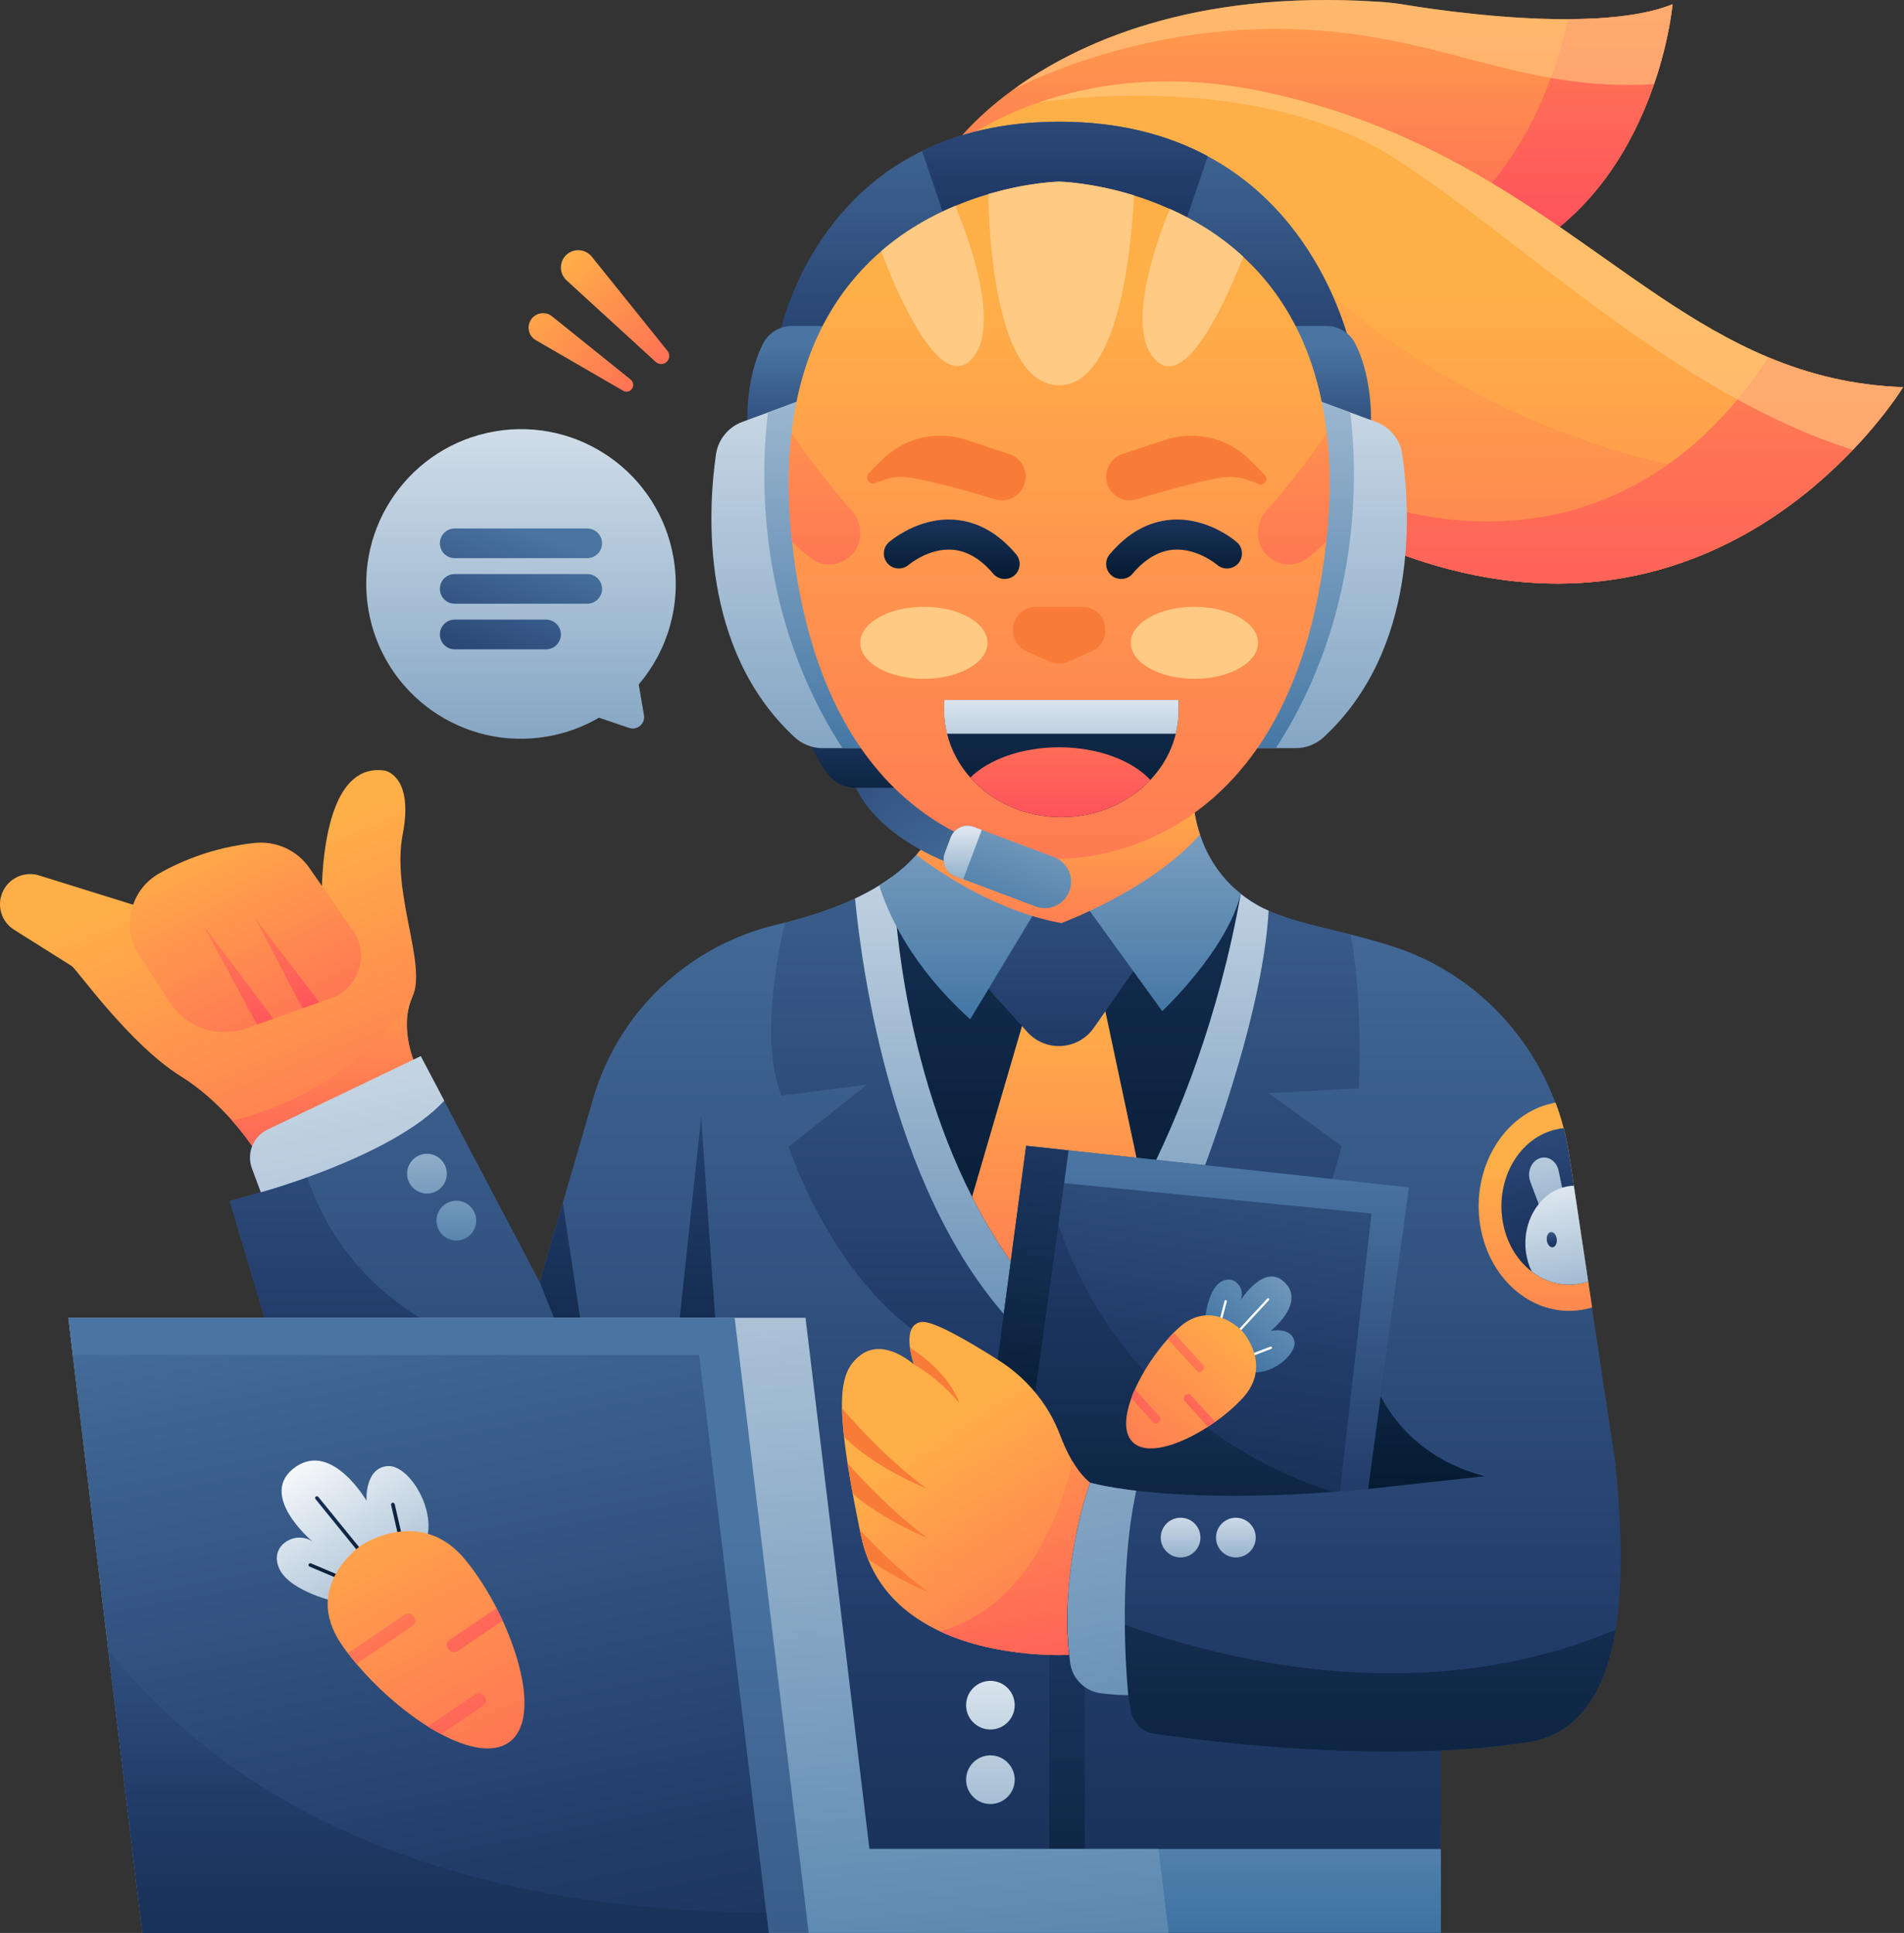 
<svg width="659" height="669" viewBox="0 0 659 669" fill="none" xmlns="http://www.w3.org/2000/svg">
<rect x="0" y="0" width="659" height="669" fill="#333333" stroke="none"/>
<path d="M559.049 505.986L498.682 605.846V668.99H154.663L108.522 513.31L79.559 415.671L90.283 412.652L87.201 404.365C85.274 399.162 87.618 393.316 92.627 390.939L101.682 386.571L145.608 365.533L153.732 380.982L186.772 443.711L194.8 416.249L205.332 380.115C214.13 349.956 238.597 327.055 269.198 319.925C270 319.732 270.835 319.54 271.67 319.315C279.954 317.259 288.303 314.561 295.945 310.964C298.867 309.583 301.66 308.105 304.293 306.467C305.835 305.504 307.343 304.508 308.756 303.448C311.871 301.2 314.697 298.695 317.137 295.932C318.839 294.037 320.348 291.982 321.664 289.83L334.412 287.742L385.338 279.391L412.824 274.895C412.824 274.895 412.759 277.625 413.466 281.768C413.819 283.824 414.397 286.264 415.264 288.866C417.094 294.423 420.369 300.814 426.085 306.403C427.112 307.431 428.204 308.395 429.424 309.358C431.704 311.157 434.273 312.859 437.227 314.336C437.804 314.625 438.415 314.915 439.057 315.204C446.765 318.672 456.654 320.728 467.409 323.426C472.385 324.678 477.557 326.092 482.76 327.794C508.799 336.402 528.93 356.54 538.338 381.657C539.43 384.516 540.362 387.438 541.134 390.458C541.967 393.669 542.676 396.978 543.158 400.318L543.573 403.048L544.665 410.371L546.493 422.608L549.641 443.518L550.992 452.542L559.049 505.986Z" fill="url(#paint0_linear_5233_49393)"/>
<path d="M375.448 549.926H363.182V658.264H375.448V549.926Z" fill="url(#paint1_linear_5233_49393)"/>
<path d="M233.363 474.191L242.675 386.538L248.904 476.087L233.363 474.191Z" fill="url(#paint2_linear_5233_49393)"/>
<path d="M206.263 492.691L186.804 443.71L194.8 416.249L206.263 492.691Z" fill="url(#paint3_linear_5233_49393)"/>
<path d="M178.038 470.11C178.038 470.11 131.608 500.144 108.489 513.31L79.526 415.67L90.251 412.651L87.169 404.364C85.242 399.161 87.586 393.316 92.595 390.939L101.65 386.57C104.251 409.503 117.255 453.283 178.038 470.11Z" fill="url(#paint4_linear_5233_49393)"/>
<path d="M498.718 639.925H266.051V668.959H498.718V639.925Z" fill="url(#paint5_linear_5233_49393)"/>
<path d="M470.298 376.646L439.089 378.348L464.296 396.56C461.661 408.829 452.962 430.445 452.962 430.445L357.788 498.217L325.325 466.484C288.784 446.28 272.986 396.849 272.986 396.849L300.119 375.394L270.482 379.216C263.129 360.844 268.941 331.102 271.702 319.347C279.986 317.291 288.335 314.593 295.977 310.996C298.899 309.614 301.692 308.137 304.325 306.499C305.866 305.535 307.376 304.54 308.788 303.48C311.903 301.231 314.729 298.726 317.169 295.964C318.871 294.069 320.38 292.013 321.696 289.861L334.444 287.774L426.117 306.403C427.144 307.43 428.236 308.394 429.456 309.357C431.736 311.156 434.305 312.859 437.259 314.336C437.836 314.625 438.447 314.914 439.089 315.203C446.796 318.672 456.685 320.727 467.44 323.426C471.872 346.037 470.298 376.646 470.298 376.646Z" fill="url(#paint6_linear_5233_49393)"/>
<path d="M439.089 315.203C435.846 371.057 393.205 461.248 393.205 461.248H353.517C309.045 417.244 298.225 334.891 295.945 310.995C298.867 309.614 301.66 308.137 304.293 306.499C305.835 305.535 307.344 304.539 308.757 303.48C311.871 301.231 314.697 298.726 317.137 295.964C318.839 294.069 320.348 292.013 321.665 289.861L385.338 279.422L412.824 274.926C412.824 274.926 412.759 277.656 413.466 281.799C413.819 283.855 414.397 286.296 415.264 288.898C417.447 295.45 421.557 303.158 429.424 309.389C431.704 311.188 434.273 312.89 437.227 314.368C437.869 314.625 438.479 314.914 439.089 315.203Z" fill="url(#paint7_linear_5233_49393)"/>
<path d="M429.456 309.325C421.782 352.3 408.135 386.378 395.516 410.82C380.168 440.53 366.264 456.012 366.264 456.012C353.774 443.678 344.045 429.192 336.435 414.225C310.811 363.766 309.43 307.655 309.43 307.655L308.82 303.48C311.935 301.231 314.761 298.726 317.201 295.964C318.903 294.069 320.412 292.013 321.728 289.861L385.402 279.422L413.53 281.767C413.883 283.823 414.46 286.264 415.328 288.866C417.479 295.386 421.621 303.094 429.456 309.325Z" fill="url(#paint8_linear_5233_49393)"/>
<path d="M395.516 410.82C380.168 440.53 366.264 456.012 366.264 456.012C353.774 443.678 344.045 429.192 336.435 414.225L357.787 341.251H380.714L395.516 410.82Z" fill="url(#paint9_linear_5233_49393)"/>
<path d="M335.857 335.31L355.572 357.183C361.898 364.216 373.136 363.51 378.563 355.769L396.576 329.978C396.576 329.978 369.797 287.581 368.737 287.581C367.645 287.581 335.857 335.31 335.857 335.31Z" fill="url(#paint10_linear_5233_49393)"/>
<path d="M473.834 473.067C473.834 473.067 480.062 502.2 513.904 510.932C513.904 510.932 462.531 524.165 462.816 523.331C463.106 522.466 473.834 473.067 473.834 473.067Z" fill="url(#paint11_linear_5233_49393)"/>
<path d="M429.456 309.326C424.543 329.111 402.259 349.956 402.259 349.956L373.778 310.578H361.223L335.793 352.782C315.082 334.057 307.215 315.814 304.325 306.467C309.206 303.448 313.605 299.979 317.169 295.932C318.871 294.037 320.38 291.982 321.696 289.83L412.888 274.862C412.888 274.862 412.695 281.029 415.328 288.834C417.479 295.386 421.621 303.095 429.456 309.326Z" fill="url(#paint12_linear_5233_49393)"/>
<path d="M415.328 288.834C398.342 308.105 367.356 319.475 367.356 319.475C346.228 315.717 327.155 303.384 317.169 295.932C318.871 294.037 320.38 291.982 321.696 289.83L412.888 274.862C412.888 274.862 412.695 281.029 415.328 288.834Z" fill="url(#paint13_linear_5233_49393)"/>
<path d="M144.002 369.162L99.948 396.527L90.861 402.18C90.861 402.18 90.315 401.184 89.224 399.514C87.522 396.881 84.535 392.577 80.362 387.855C75.802 382.684 69.797 376.999 62.637 372.535C44.848 361.518 26.514 335.373 24.812 334.345C23.72 333.671 12.674 326.701 4.872 321.787C0.441 318.993 -1.229 313.372 0.954 308.618C2.688 304.828 6.445 302.516 10.459 302.516C11.486 302.516 12.514 302.644 13.541 302.998L59.233 317.226L111.443 317.515C111.443 317.515 108.329 263.042 133.181 266.703C133.181 266.703 143.328 268.406 139.379 288.737C135.429 309.068 147.855 333.896 142.782 344.913C142.782 344.913 142.782 344.913 142.782 344.945C137.709 355.929 144.002 369.162 144.002 369.162Z" fill="url(#paint14_linear_5233_49393)"/>
<path d="M144.002 369.162L99.948 396.528C95.903 397.652 92.242 398.648 89.192 399.515C87.49 396.881 84.503 392.577 80.33 387.856C123.581 377.481 142.14 345.909 142.75 344.881C137.709 355.93 144.002 369.162 144.002 369.162Z" fill="url(#paint15_linear_5233_49393)"/>
<path d="M578.895 1.468C578.895 1.468 577.865 13.512 572.505 29.122C565.246 50.288 550.029 78.071 518.72 91.239L499.873 87.257L329.435 51.284C329.435 51.284 335.857 41.809 350.659 31.017C350.659 31.017 350.659 31.017 350.692 31.017C372.494 15.118 412.47 -3.607 476.946 0.601C480.254 0.793 483.527 1.179 486.773 1.725C495.989 3.234 519.941 6.703 542.708 6.639C556.351 6.575 569.549 5.258 578.895 1.468Z" fill="url(#paint16_linear_5233_49393)"/>
<path d="M578.895 1.468C578.895 1.468 573.116 68.339 518.689 91.239L499.842 87.257C497.849 83.371 496.533 80.64 496.533 80.64C527.967 61.24 539.337 22.184 542.708 6.607C556.351 6.575 569.549 5.258 578.895 1.468Z" fill="url(#paint17_linear_5233_49393)"/>
<path opacity="0.6" d="M578.895 1.468C578.895 1.468 577.865 13.512 572.505 29.122C525.207 32.045 498.682 11.328 446.185 10.043C392.402 8.759 352.104 30.246 350.724 31.017C372.526 15.118 412.502 -3.607 476.977 0.601C480.285 0.793 483.562 1.179 486.804 1.725C496.02 3.234 519.973 6.703 542.739 6.639C556.351 6.575 569.549 5.258 578.895 1.468Z" fill="#FFCA83"/>
<path d="M658.688 133.989C658.688 133.989 652.843 143.657 641.317 155.702C637.527 159.652 633.126 163.892 628.119 168.132C598.963 192.735 549.257 217.241 480.446 190.101C477.298 188.848 474.186 187.563 471.167 186.279C454.567 179.116 439.731 170.99 426.502 162.351C352.971 114.429 329.435 51.284 329.435 51.284C329.435 51.284 339.935 42.259 359.425 35.481C359.425 35.481 359.425 35.481 359.49 35.481C378.049 29.058 404.764 24.658 438.319 31.948C521.484 50.031 559.018 101.453 612.094 123.68C626.157 129.557 641.317 133.379 658.688 133.989Z" fill="url(#paint18_linear_5233_49393)"/>
<path d="M628.119 168.132C598.963 192.735 549.257 217.241 480.446 190.101C477.298 188.848 474.186 187.563 471.167 186.279C454.567 179.116 439.731 170.99 426.502 162.351L438.318 78.071C438.318 78.103 496.983 159.62 628.119 168.132Z" fill="url(#paint19_linear_5233_49393)"/>
<path d="M658.688 133.99C658.688 133.99 596.877 236.031 480.446 190.101C477.298 188.848 474.186 187.564 471.167 186.279L472.001 172.629C472.001 172.629 556.03 209.469 612.094 123.648C626.157 129.557 641.317 133.379 658.688 133.99Z" fill="url(#paint20_linear_5233_49393)"/>
<path d="M295.463 270.751C295.463 270.751 301.114 290.697 337.237 301.842V282.828L309.43 262.561L295.463 270.751Z" fill="url(#paint21_linear_5233_49393)"/>
<path d="M279.087 253.953C279.087 253.953 281.399 261.051 286.504 267.892C288.784 270.911 292.38 272.646 296.137 272.646H313.637L299.091 249.199L279.087 253.953Z" fill="url(#paint22_linear_5233_49393)"/>
<path d="M468.63 125.125L269.229 118.348C269.229 118.348 276.807 72.964 319.16 52.247C331.715 46.113 347.288 42.13 366.617 42.13C387.778 42.13 404.667 46.884 418.089 54.11C460.76 77.075 468.63 125.125 468.63 125.125Z" fill="url(#paint23_linear_5233_49393)"/>
<path d="M418.057 54.078L405.374 91.24H332.421L319.128 52.247C331.683 46.113 347.256 42.13 366.586 42.13C387.746 42.098 404.636 46.852 418.057 54.078Z" fill="url(#paint24_linear_5233_49393)"/>
<path d="M258.762 149.535C258.762 149.535 257.285 132.383 264.092 118.958C265.986 115.2 269.839 112.823 274.078 112.823H288.656L283.871 146.997L258.762 149.535Z" fill="url(#paint25_linear_5233_49393)"/>
<path d="M313.669 258.931H284.61C281.046 258.931 277.578 257.551 274.977 255.11C242.129 224.597 245.019 176.547 247.813 157.244C248.551 152.137 252.051 147.833 256.868 146.035L265.794 142.758L281.463 136.977L312.802 255.656L313.669 258.931Z" fill="url(#paint26_linear_5233_49393)"/>
<path d="M312.802 255.656C311.839 256.683 310.779 257.808 309.655 258.931H291.577C261.33 212.328 263.353 162.672 265.794 142.758L281.463 136.977L312.802 255.656Z" fill="url(#paint27_linear_5233_49393)"/>
<path d="M474.409 149.535C474.409 149.535 475.884 132.383 469.08 118.958C467.185 115.2 463.333 112.823 459.093 112.823H444.483L449.266 146.997L474.409 149.535Z" fill="url(#paint28_linear_5233_49393)"/>
<path d="M458.192 255.11C455.561 257.551 452.124 258.931 448.561 258.931H419.502L420.369 255.656L451.673 136.977L467.346 142.758L476.272 146.035C481.119 147.833 484.588 152.137 485.328 157.244C488.15 176.547 491.075 224.597 458.192 255.11Z" fill="url(#paint29_linear_5233_49393)"/>
<path d="M441.594 258.931H423.516C422.392 257.808 421.333 256.683 420.369 255.656L451.674 136.977L467.346 142.758C469.785 162.672 471.809 212.328 441.594 258.931Z" fill="url(#paint30_linear_5233_49393)"/>
<path d="M459.031 187.435C458.87 189.009 458.674 190.583 458.482 192.157C444.387 300.782 366.586 297.185 366.586 297.185C366.586 297.185 288.784 300.814 274.688 192.157C274.496 190.551 274.303 188.977 274.142 187.435C272.601 173.431 272.665 161.002 273.95 149.953C277.417 119.633 290.069 99.848 304.967 86.968C313.252 79.806 322.242 74.763 330.719 71.23C334.637 69.592 338.458 68.275 342.022 67.215C356.022 63.072 366.554 62.879 366.554 62.879C366.554 62.879 377.76 63.104 392.434 67.633C396.383 68.853 400.59 70.395 404.86 72.322C413.337 76.112 422.167 81.412 430.259 88.863C444.258 101.775 455.883 121.11 459.191 149.985C460.507 161.002 460.538 173.431 459.031 187.435Z" fill="url(#paint31_linear_5233_49393)"/>
<path d="M374.484 210.015H366.585H358.686C354.255 210.015 350.659 213.419 350.659 217.595V218.526C350.659 221.449 352.457 224.115 355.251 225.399L363.181 228.965C365.333 229.928 367.806 229.928 369.957 228.965L377.888 225.399C380.682 224.147 382.479 221.481 382.479 218.526V217.595C382.479 213.419 378.915 210.015 374.484 210.015Z" fill="#F87C38"/>
<path d="M300.729 163.731C299.156 165.402 300.954 168.067 303.073 167.168C306.027 165.915 309.238 164.984 312.224 165.048C318.132 165.177 334.861 169.93 344.462 172.821C348.476 174.009 352.747 172.018 354.352 168.132C356.182 163.731 353.902 158.689 349.375 157.179L334.573 152.265C324.683 148.989 313.765 151.269 306.124 158.336C304.422 159.973 302.591 161.74 300.729 163.731Z" fill="#F87C38"/>
<path d="M437.805 164.502C439.218 166.012 437.516 168.388 435.621 167.554C432.442 166.108 428.878 164.984 425.603 165.048C419.695 165.177 402.966 169.93 393.365 172.821C389.352 174.009 385.081 172.018 383.475 168.132C381.645 163.731 383.925 158.689 388.452 157.179L403.255 152.265C413.145 148.989 424.062 151.269 431.704 158.336C433.63 160.166 435.685 162.189 437.805 164.502Z" fill="#F87C38"/>
<path d="M347.737 200.379C346.261 200.379 344.783 199.769 343.756 198.548C339.453 193.474 334.733 190.679 329.692 190.262C321.44 189.619 314.568 195.433 314.504 195.497C312.321 197.36 309.045 197.135 307.183 194.983C305.321 192.831 305.514 189.555 307.665 187.66C308.082 187.307 317.747 178.924 330.366 179.887C338.297 180.466 345.49 184.481 351.687 191.836C353.549 194.02 353.26 197.296 351.077 199.158C350.113 199.994 348.926 200.379 347.737 200.379Z" fill="url(#paint32_linear_5233_49393)"/>
<path d="M388.035 200.379C389.512 200.379 390.989 199.769 392.017 198.548C396.319 193.474 401.039 190.679 406.08 190.262C414.332 189.619 421.204 195.433 421.268 195.497C423.452 197.36 426.727 197.135 428.589 194.983C430.452 192.831 430.259 189.555 428.108 187.66C427.69 187.307 418.025 178.924 405.406 179.887C397.475 180.466 390.283 184.481 384.085 191.836C382.223 194.02 382.512 197.296 384.696 199.158C385.659 199.994 386.847 200.379 388.035 200.379Z" fill="url(#paint33_linear_5233_49393)"/>
<path d="M392.466 67.6C391.76 83.403 387.778 133.347 366.586 133.347C344.238 133.347 342.215 79.42 342.054 67.183C356.054 63.04 366.586 62.847 366.586 62.847C366.586 62.847 377.792 63.072 392.466 67.6ZM331.394 73.189L330.719 71.198C322.242 74.731 313.252 79.774 304.967 86.936C309.302 98.434 324.201 134.921 335.504 125.061C348.829 113.466 331.394 73.189 331.394 73.189ZM404.892 72.29L404.571 73.189C404.571 73.189 387.136 113.466 400.493 125.093C411.218 134.472 425.217 101.903 430.291 88.831C422.231 81.379 413.369 76.08 404.892 72.29Z" fill="#FFCA83"/>
<path d="M407.91 242.262V245.955C407.91 248.718 407.589 251.383 406.947 253.953C405.502 259.991 402.388 265.451 398.149 269.948C390.699 277.849 379.686 282.828 367.356 282.828C354.608 282.828 343.242 277.496 335.825 269.113C331.971 264.777 329.178 259.606 327.797 253.953C327.155 251.383 326.834 248.718 326.834 245.955V242.262H407.91Z" fill="url(#paint34_linear_5233_49393)"/>
<path d="M407.911 242.262V245.955C407.911 248.718 407.59 251.383 406.947 253.953H327.765C327.123 251.383 326.802 248.718 326.802 245.955V242.262H407.911Z" fill="url(#paint35_linear_5233_49393)"/>
<path d="M398.149 269.948C390.7 277.849 379.686 282.828 367.356 282.828C354.608 282.828 343.242 277.496 335.825 269.113C342.279 262.818 353.645 258.643 366.585 258.643C380.071 258.643 391.888 263.204 398.149 269.948Z" fill="url(#paint36_linear_5233_49393)"/>
<path d="M319.77 234.939C331.935 234.939 341.797 229.359 341.797 222.477C341.797 215.594 331.935 210.015 319.77 210.015C307.605 210.015 297.743 215.594 297.743 222.477C297.743 229.359 307.605 234.939 319.77 234.939Z" fill="#FFCA83"/>
<path d="M413.402 234.939C425.567 234.939 435.429 229.359 435.429 222.477C435.429 215.594 425.567 210.015 413.402 210.015C401.236 210.015 391.375 215.594 391.375 222.477C391.375 229.359 401.236 234.939 413.402 234.939Z" fill="#FFCA83"/>
<path d="M297.743 184.641C297.743 190.968 292.541 195.336 287.018 195.336C284.803 195.336 282.523 194.63 280.5 193.056C278.413 191.418 276.262 189.555 274.11 187.435C272.569 173.431 272.633 161.001 273.918 149.953C278.092 155.895 286.954 168.1 294.596 176.515C296.651 178.731 297.743 181.622 297.743 184.641Z" fill="url(#paint37_linear_5233_49393)"/>
<path d="M459.031 187.435C456.877 189.555 454.728 191.418 452.642 193.056C450.648 194.63 448.339 195.336 446.123 195.336C440.598 195.336 435.396 190.968 435.396 184.641C435.396 181.654 436.521 178.763 438.543 176.515C446.185 168.1 455.049 155.927 459.254 149.953C460.507 161.001 460.538 173.431 459.031 187.435Z" fill="url(#paint38_linear_5233_49393)"/>
<path d="M370.15 308.395C369.251 310.739 367.485 312.538 365.397 313.501C363.279 314.465 360.774 314.625 358.43 313.726L330.719 303.287C327.476 302.067 325.807 298.438 327.059 295.193L329.05 289.894C330.27 286.65 333.898 284.98 337.141 286.232L364.852 296.671C366.168 297.153 367.26 297.924 368.159 298.855C370.535 301.296 371.434 304.99 370.15 308.395Z" fill="url(#paint39_linear_5233_49393)"/>
<path d="M339.806 287.26L333.385 304.315L330.687 303.287C327.444 302.067 325.774 298.438 327.027 295.193L329.017 289.894C330.238 286.65 333.866 284.98 337.109 286.232L339.806 287.26Z" fill="url(#paint40_linear_5233_49393)"/>
<path opacity="0.6" d="M658.688 133.989C658.688 133.989 652.842 143.657 641.317 155.702C580.241 136.495 526.62 83.049 483.433 55.235C434.24 23.533 361.673 35.128 359.489 35.481C378.048 29.058 404.764 24.658 438.318 31.948C521.484 50.031 559.017 101.453 612.094 123.68C626.157 129.557 641.316 133.379 658.688 133.989Z" fill="#FFCA83"/>
<path d="M487.669 410.949L472.866 519.928L472.099 525.61L471.582 529.5L462.303 529.21L460.279 529.147L352.297 525.74L337.237 525.289L343.306 485.689L347.609 453.216L355.155 396.559L357.755 396.848L369.861 398.165L487.669 410.949Z" fill="url(#paint41_linear_5233_49393)"/>
<path d="M483.014 522.337C483.014 522.337 478.872 523.59 472.099 525.61C468.76 526.609 464.742 527.827 460.279 529.147L352.297 525.74L337.237 525.258L343.306 485.658L347.609 453.184C356.599 431.151 363.632 413.871 363.632 413.871C363.632 413.871 378.273 494.939 472.866 519.897C476.143 520.794 479.514 521.596 483.014 522.337Z" fill="url(#paint42_linear_5233_49393)"/>
<path d="M487.669 410.949L471.582 529.5L462.303 529.21L474.698 420.006L361.512 408.829C361.512 408.829 359.875 403.69 357.755 396.816L369.861 398.133L487.669 410.949Z" fill="url(#paint43_linear_5233_49393)"/>
<path d="M369.861 398.165L352.297 525.74L337.237 525.289L343.306 485.689L355.155 396.559L369.861 398.165Z" fill="url(#paint44_linear_5233_49393)"/>
<path d="M416.966 457.488C416.966 457.488 417.704 446.954 422.328 443.806C426.984 440.659 431.254 445.894 429.392 450.036C429.392 450.036 437.901 436.355 445.062 444.256C451.549 451.387 439.827 460.606 439.827 460.606C439.827 460.606 446.698 459.161 447.951 463.978C449.204 468.794 439.314 476.662 432.475 474.642L416.966 457.488Z" fill="url(#paint45_linear_5233_49393)"/>
<path d="M421.653 459.607C421.493 459.513 421.429 459.321 421.493 459.161L423.837 450.263C423.901 450.036 424.094 449.911 424.318 449.973C424.511 450.036 424.639 450.263 424.607 450.486L422.263 459.384C422.199 459.607 422.007 459.736 421.782 459.674C421.685 459.643 421.653 459.643 421.653 459.607Z" fill="white"/>
<path d="M427.048 462.662C427.016 462.662 426.984 462.626 426.984 462.595C426.823 462.434 426.823 462.18 426.984 462.02L438.64 449.429C438.8 449.269 439.025 449.269 439.185 449.429C439.346 449.59 439.346 449.844 439.185 450.004L427.53 462.595C427.401 462.724 427.208 462.756 427.048 462.662Z" fill="white"/>
<path d="M431.126 470.048C431.061 470.016 430.997 469.918 430.965 469.856C430.901 469.628 430.997 469.405 431.19 469.339L439.731 466.065C439.924 465.998 440.148 466.096 440.245 466.319C440.309 466.547 440.213 466.77 440.02 466.836L431.479 470.11C431.35 470.11 431.222 470.11 431.126 470.048Z" fill="white"/>
<path d="M420.594 492.111C419.759 492.691 418.924 493.271 418.089 493.815C407.942 500.367 396.48 504.028 391.792 498.859C388.934 495.711 389.319 490.122 391.567 483.923C391.92 482.893 392.337 481.867 392.819 480.841C395.516 474.802 399.691 468.442 404.186 463.429C404.86 462.662 405.566 461.922 406.241 461.248C406.819 460.668 407.397 460.124 407.975 459.576C419.406 449.139 430.034 460.798 430.034 460.798C430.034 460.798 440.63 472.456 430.098 483.892C427.465 486.75 424.158 489.609 420.594 492.111Z" fill="url(#paint46_linear_5233_49393)"/>
<path d="M416.291 474.289L416.066 474.512C415.553 475.025 414.686 475.025 414.204 474.45L404.186 463.429C404.86 462.662 405.566 461.922 406.241 461.248L416.323 472.358C416.837 472.907 416.837 473.772 416.291 474.289Z" fill="url(#paint47_linear_5233_49393)"/>
<path d="M420.594 492.111C419.759 492.691 418.925 493.271 418.089 493.815L410.062 484.984C409.548 484.436 409.58 483.539 410.094 483.022L410.319 482.83C410.865 482.286 411.7 482.317 412.181 482.897L420.594 492.111Z" fill="url(#paint48_linear_5233_49393)"/>
<path d="M401.2 492.111L400.975 492.303C400.429 492.852 399.594 492.82 399.112 492.241L391.567 483.923C391.92 482.893 392.337 481.867 392.819 480.836L401.232 490.122C401.746 490.697 401.714 491.567 401.2 492.111Z" fill="url(#paint49_linear_5233_49393)"/>
<path d="M300.921 639.925L278.798 456.106H23.656L49.279 668.99H92.531H304.421H404.475L400.975 639.925H300.921Z" fill="url(#paint50_linear_5233_49393)"/>
<path d="M279.89 668.99H49.279L23.656 456.106H254.266L279.89 668.99Z" fill="url(#paint51_linear_5233_49393)"/>
<path d="M241.969 468.893L266.051 668.99H49.279L25.197 468.893H241.969Z" fill="url(#paint52_linear_5233_49393)"/>
<path d="M116.934 554.551C116.934 554.551 100.622 551.05 96.737 543.085C92.852 535.119 101.971 529.593 108.039 533.415C108.039 533.415 88.549 517.069 102.485 507.592C115.072 499.051 126.856 519.415 126.856 519.415C126.856 519.415 126.117 508.332 133.92 507.431C141.722 506.566 151.805 523.751 147.117 533.995L116.934 554.551Z" fill="url(#paint53_linear_5233_49393)"/>
<path d="M121.301 547.71C121.108 547.901 120.819 548 120.53 547.87L107.173 542.219C106.852 542.09 106.691 541.702 106.82 541.417C106.948 541.095 107.333 540.966 107.654 541.096L121.012 546.746C121.333 546.876 121.494 547.259 121.365 547.549C121.365 547.612 121.333 547.647 121.301 547.71Z" fill="url(#paint54_linear_5233_49393)"/>
<path d="M127.273 539.905C127.241 539.936 127.209 539.972 127.177 540.003C126.888 540.195 126.502 540.163 126.278 539.873L109.195 518.836C108.971 518.577 109.035 518.162 109.292 517.97C109.581 517.774 109.966 517.81 110.191 518.095L127.273 539.133C127.466 539.361 127.434 539.682 127.273 539.905Z" fill="url(#paint55_linear_5233_49393)"/>
<path d="M139.732 535.186C139.635 535.28 139.507 535.378 139.379 535.409C139.025 535.471 138.672 535.248 138.608 534.927L135.365 520.86C135.301 520.539 135.493 520.183 135.846 520.12C136.2 520.058 136.553 520.281 136.617 520.602L139.86 534.669C139.924 534.865 139.86 535.057 139.732 535.186Z" fill="url(#paint56_linear_5233_49393)"/>
<path d="M171.873 556.576C172.58 557.99 173.286 559.435 173.961 560.88C181.924 578.189 185.102 596.979 175.983 603.147C170.429 606.907 161.791 605.043 152.608 600.159C151.067 599.356 149.59 598.491 148.048 597.528C139.186 591.971 130.228 584.005 123.356 575.848C122.296 574.626 121.333 573.372 120.37 572.15C119.567 571.125 118.861 570.099 118.154 569.069C104.379 548.834 124.993 534.865 124.993 534.865C124.993 534.865 145.608 520.892 161.117 539.936C165.034 544.659 168.727 550.47 171.873 556.576Z" fill="url(#paint57_linear_5233_49393)"/>
<path d="M143.071 559.337L143.36 559.72C144.067 560.653 143.842 561.973 142.879 562.646L123.421 575.848C122.361 574.626 121.398 573.372 120.434 572.15L140.053 558.855C141.016 558.182 142.365 558.405 143.071 559.337Z" fill="url(#paint58_linear_5233_49393)"/>
<path d="M171.873 556.576C172.58 557.99 173.286 559.435 173.96 560.88L158.387 571.446C157.392 572.119 156.043 571.896 155.337 570.933L155.048 570.545C154.341 569.582 154.566 568.297 155.53 567.624L171.873 556.576Z" fill="url(#paint59_linear_5233_49393)"/>
<path d="M167.506 586.927L167.795 587.315C168.502 588.278 168.277 589.562 167.314 590.236L152.64 600.191C151.099 599.388 149.621 598.522 148.08 597.559L164.456 586.445C165.451 585.74 166.8 585.963 167.506 586.927Z" fill="url(#paint60_linear_5233_49393)"/>
<path d="M265.216 662.051L266.051 668.99H49.312L37.527 571.093C72.687 615.417 139.443 661.154 265.216 662.051Z" fill="url(#paint61_linear_5233_49393)"/>
<path d="M370.824 572.73C370.824 572.73 346.164 574.367 325.325 564.604C314.857 559.689 305.353 551.92 300.44 539.65C299.413 537.144 298.609 534.414 298 531.524C297.871 530.846 297.743 530.204 297.582 529.531C296.651 525.035 295.848 520.86 295.142 517.007C294.435 513.185 293.857 509.684 293.344 506.468C292.83 503.128 292.412 500.077 292.123 497.316C291.706 493.556 291.481 490.314 291.417 487.486C291.224 476.822 293.601 472.135 297.967 468.924C305.963 463.046 315.82 471.814 316.302 472.233C316.238 472.073 315.339 469.468 314.953 466.484C314.44 462.662 314.761 458.162 318.839 457.555C322.788 456.944 335.118 464.107 345.682 470.819C355.283 476.921 362.796 485.881 366.842 496.513C368.031 499.631 369.475 502.842 371.145 505.763C372.911 508.752 374.934 511.414 377.246 513.185C377.31 513.149 368.287 547.005 370.824 572.73Z" fill="url(#paint62_linear_5233_49393)"/>
<path d="M332.068 485.689C325.293 477.21 316.334 472.197 316.334 472.197C316.334 472.197 315.371 469.535 314.985 466.448C329.242 475.605 332.068 485.689 332.068 485.689Z" fill="#F87C38"/>
<path d="M320.637 515.143C319.866 514.822 302.527 507.851 292.155 497.285C291.738 493.525 291.513 490.283 291.449 487.455C296.458 493.271 307.761 505.665 320.637 515.143ZM293.376 506.437C293.857 509.648 294.467 513.149 295.174 516.971C305.61 526.092 320.251 531.97 320.958 532.26C309.302 523.684 298.931 512.734 293.376 506.437ZM297.614 529.5C297.743 530.173 297.871 530.815 298.032 531.489C298.642 534.414 299.445 537.113 300.472 539.615C310.041 546.488 320.669 550.76 321.279 551.019C311.935 544.177 303.458 535.828 297.614 529.5Z" fill="#F87C38"/>
<path d="M370.824 572.73C370.824 572.73 346.164 574.367 325.325 564.604C355.958 555.996 367.324 522.979 371.21 505.732C372.976 508.716 374.999 511.383 377.31 513.149C377.31 513.149 368.288 547.005 370.824 572.73Z" fill="url(#paint63_linear_5233_49393)"/>
<path d="M559.147 564.06C555.745 584.777 547.01 600.066 528.867 602.92C480.736 610.533 419.727 602.987 399.465 600.03C395.388 599.455 392.145 596.275 391.438 592.194L390.475 586.672C387.264 586.672 383.989 586.382 381.067 586.026C375.48 585.352 371.049 580.954 370.342 575.33C369.411 568.105 369.25 561.009 369.572 554.36C370.599 531.105 377.31 513.118 377.31 513.118C377.31 513.118 382.416 514.63 393.237 515.914C408.553 517.743 435.364 519.126 475.242 515.143L559.049 505.986C561.171 526.48 561.938 547.099 559.147 564.06Z" fill="url(#paint64_linear_5233_49393)"/>
<path d="M559.147 564.06C555.745 584.777 547.01 600.066 528.868 602.925C480.736 610.533 419.727 602.987 399.465 600.03C395.388 599.455 392.145 596.275 391.438 592.194L390.475 586.672C387.264 586.672 383.989 586.382 381.067 586.03C375.48 585.352 371.049 580.955 370.342 575.33C369.411 568.105 369.25 561.009 369.572 554.36C396.897 566.629 479.866 597.559 559.147 564.06Z" fill="url(#paint65_linear_5233_49393)"/>
<path d="M390.507 586.703C387.296 586.703 384.021 586.414 381.099 586.061C375.512 585.388 371.081 580.986 370.374 575.366C366.232 542.862 377.342 513.149 377.342 513.149C377.342 513.149 382.448 514.661 393.269 515.946C386.429 547.549 390.507 586.703 390.507 586.703Z" fill="url(#paint66_linear_5233_49393)"/>
<path d="M415.488 532.167C415.488 535.953 412.406 539.039 408.617 539.039C404.828 539.039 401.746 535.953 401.746 532.167C401.746 528.376 404.828 525.289 408.617 525.289C412.406 525.289 415.488 528.376 415.488 532.167ZM427.754 525.289C423.965 525.289 420.883 528.376 420.883 532.167C420.883 535.953 423.965 539.039 427.754 539.039C431.543 539.039 434.626 535.953 434.626 532.167C434.626 528.376 431.543 525.289 427.754 525.289Z" fill="url(#paint67_linear_5233_49393)"/>
<path d="M153.764 380.95C136.007 400.221 90.283 412.651 90.283 412.651L87.201 404.364C85.274 399.161 87.618 393.316 92.627 390.938L145.64 365.533L153.764 380.95Z" fill="url(#paint68_linear_5233_49393)"/>
<path d="M551.054 452.511C550.35 452.734 549.641 452.93 548.936 453.055C531.949 456.784 515.54 443.839 512.33 424.182C509.12 404.525 520.293 385.543 537.312 381.849C537.665 381.785 538.053 381.689 538.405 381.657C539.497 384.515 540.425 387.438 541.196 390.457C542.034 393.669 542.739 396.977 543.22 400.318L543.639 403.048L544.727 410.371L546.56 422.608L549.708 443.517L551.054 452.511Z" fill="url(#paint69_linear_5233_49393)"/>
<path d="M549.708 443.517C549.481 443.582 549.258 443.678 549.03 443.71C548.517 443.871 548.005 443.999 547.461 444.128C545.98 444.449 544.536 444.61 543.091 444.61C542.739 444.61 542.418 444.61 542.066 444.578C540.683 444.513 539.337 444.289 538.017 443.967C537.696 443.903 537.406 443.806 537.121 443.71C536.702 443.582 536.318 443.453 535.93 443.293C535.676 443.196 535.386 443.1 535.128 442.971C534.874 442.875 534.584 442.747 534.325 442.618C534.196 442.554 534.071 442.49 533.911 442.426C533.652 442.297 533.393 442.168 533.139 442.008C532.622 441.751 532.141 441.43 531.628 441.109C531.374 440.948 531.146 440.787 530.892 440.627C530.633 440.466 530.411 440.274 530.183 440.113C525.078 436.227 521.288 430.028 520.071 422.512C517.663 407.769 526.041 393.605 538.757 390.843C539.56 390.65 540.394 390.521 541.196 390.457C542.03 393.669 542.739 396.977 543.22 400.318L543.64 403.048L544.727 410.371L546.56 422.608L549.708 443.517Z" fill="url(#paint70_linear_5233_49393)"/>
<path d="M543.158 423.058L535.997 425.82L529.67 409.022C528.448 405.778 529.893 402.052 532.782 400.928C535.676 399.804 538.757 401.795 539.462 405.232L543.158 423.058Z" fill="url(#paint71_linear_5233_49393)"/>
<path d="M549.708 443.518C549.48 443.582 549.257 443.678 549.03 443.711C548.517 443.871 548.004 444 547.46 444.128C545.98 444.45 544.535 444.61 543.091 444.61C542.739 444.61 542.418 444.61 542.065 444.578C540.683 444.514 539.337 444.289 538.017 443.967C537.696 443.903 537.406 443.807 537.121 443.711C536.701 443.582 536.318 443.454 535.93 443.293C535.676 443.197 535.386 443.1 535.128 442.972C534.873 442.876 534.584 442.747 534.325 442.619C534.196 442.554 534.071 442.49 533.91 442.426C533.652 442.298 533.393 442.169 533.139 442.008C532.622 441.751 532.14 441.43 531.627 441.109C531.373 440.948 531.146 440.788 530.892 440.627C530.633 440.467 530.41 440.274 530.183 440.114C529.22 438.154 528.546 436.002 528.194 433.658C527.262 427.33 529.028 421.163 532.559 416.763C534.677 414.097 537.442 412.074 540.652 411.078C541.196 410.917 541.744 410.757 542.288 410.661C542.899 410.532 543.541 410.468 544.152 410.404C544.344 410.404 544.535 410.372 544.727 410.372L546.56 422.608L549.708 443.518Z" fill="url(#paint72_linear_5233_49393)"/>
<path d="M538.789 428.711C539.016 430.157 538.405 431.473 537.473 431.666C536.541 431.859 535.609 430.831 535.387 429.385C535.159 427.94 535.77 426.623 536.702 426.431C537.634 426.238 538.597 427.266 538.789 428.711Z" fill="url(#paint73_linear_5233_49393)"/>
<path d="M151.42 412.041C148.209 414.064 143.97 413.069 141.947 409.856C139.924 406.645 140.92 402.405 144.131 400.382C147.342 398.358 151.58 399.354 153.603 402.566C155.626 405.778 154.63 410.05 151.42 412.041ZM163.782 418.818C161.759 415.606 157.521 414.61 154.309 416.634C151.099 418.657 150.103 422.897 152.126 426.109C154.149 429.321 158.387 430.316 161.598 428.293C164.809 426.269 165.772 422.03 163.782 418.818Z" fill="url(#paint74_linear_5233_49393)"/>
<path d="M114.558 345.491L110.545 346.904L104.7 348.992L94.586 352.59L88.935 354.581L85.082 355.93C75.384 359.367 64.563 355.737 58.944 347.129L48.252 330.749C41.894 321.049 45.041 307.945 55.156 302.259C63.311 297.666 74.325 293.266 87.971 291.757C95.453 290.954 102.806 294.198 107.077 300.396L122.104 321.98C127.98 330.363 124.223 342.055 114.558 345.491Z" fill="url(#paint75_linear_5233_49393)"/>
<path d="M94.586 352.589L88.934 354.581L70.439 320.342L94.586 352.589Z" fill="url(#paint76_linear_5233_49393)"/>
<path d="M110.544 346.904L104.7 348.992L88.453 317.997L110.544 346.904Z" fill="url(#paint77_linear_5233_49393)"/>
<path d="M342.793 598.585C347.439 598.585 351.205 594.816 351.205 590.169C351.205 585.522 347.439 581.757 342.793 581.757C338.147 581.757 334.38 585.522 334.38 590.169C334.38 594.816 338.147 598.585 342.793 598.585Z" fill="url(#paint78_linear_5233_49393)"/>
<path d="M342.793 624.377C347.439 624.377 351.205 620.608 351.205 615.961C351.205 611.314 347.439 607.545 342.793 607.545C338.147 607.545 334.38 611.314 334.38 615.961C334.38 620.608 338.147 624.377 342.793 624.377Z" fill="url(#paint79_linear_5233_49393)"/>
<path d="M191.075 109.483L218.304 131.388C219.299 132.191 219.46 133.668 218.657 134.696C217.919 135.595 216.634 135.82 215.671 135.242L185.456 117.737C183.047 116.356 182.245 113.273 183.626 110.896C185.006 108.487 188.089 107.684 190.465 109.065C190.658 109.194 190.882 109.354 191.075 109.483Z" fill="url(#paint80_linear_5233_49393)"/>
<path d="M204.818 88.831L231.019 121.431C231.982 122.652 231.79 124.418 230.602 125.382C229.51 126.249 227.968 126.185 226.941 125.253L196.084 97.021C193.643 94.773 193.483 90.983 195.698 88.541C197.946 86.101 201.735 85.94 204.175 88.156C204.432 88.381 204.657 88.606 204.818 88.831Z" fill="url(#paint81_linear_5233_49393)"/>
<path d="M233.106 193.056C228.097 163.892 200.419 144.3 171.263 149.31C142.108 154.321 122.521 182.007 127.53 211.171C132.539 240.335 160.218 259.927 189.373 254.916C195.891 253.793 201.928 251.544 207.322 248.396L217.726 251.93C220.551 252.893 223.377 250.484 222.895 247.529L221.065 236.898C231.019 225.239 235.9 209.372 233.106 193.056Z" fill="url(#paint82_linear_5233_49393)"/>
<path d="M203.244 193.184H157.392C154.534 193.184 152.254 190.872 152.254 188.045C152.254 185.187 154.566 182.906 157.392 182.906H203.244C206.102 182.906 208.382 185.219 208.382 188.045C208.382 190.872 206.07 193.184 203.244 193.184ZM208.382 203.816C208.382 200.957 206.07 198.676 203.244 198.676H157.392C154.534 198.676 152.254 200.989 152.254 203.816C152.254 206.674 154.566 208.954 157.392 208.954H203.244C206.07 208.954 208.382 206.674 208.382 203.816ZM194.125 219.586C194.125 216.727 191.814 214.447 188.988 214.447H157.392C154.534 214.447 152.254 216.759 152.254 219.586C152.254 222.444 154.566 224.725 157.392 224.725H188.988C191.814 224.757 194.125 222.444 194.125 219.586Z" fill="url(#paint83_linear_5233_49393)"/>
<defs>
<linearGradient id="paint0_linear_5233_49393" x1="319.307" y1="868.964" x2="319.307" y2="259.009" gradientUnits="userSpaceOnUse">
<stop stop-color="#03192E"/>
<stop offset="0.5" stop-color="#223C6A"/>
<stop offset="1" stop-color="#4A74A2"/>
</linearGradient>
<linearGradient id="paint1_linear_5233_49393" x1="369.333" y1="719.95" x2="369.333" y2="324.024" gradientUnits="userSpaceOnUse">
<stop stop-color="#03192E"/>
<stop offset="0.5" stop-color="#223C6A"/>
<stop offset="1" stop-color="#4A74A2"/>
</linearGradient>
<linearGradient id="paint2_linear_5233_49393" x1="241.129" y1="522.573" x2="241.129" y2="280.336" gradientUnits="userSpaceOnUse">
<stop stop-color="#03192E"/>
<stop offset="0.5" stop-color="#223C6A"/>
<stop offset="1" stop-color="#4A74A2"/>
</linearGradient>
<linearGradient id="paint3_linear_5233_49393" x1="196.535" y1="522.573" x2="196.535" y2="280.337" gradientUnits="userSpaceOnUse">
<stop stop-color="#03192E"/>
<stop offset="0.5" stop-color="#223C6A"/>
<stop offset="1" stop-color="#4A74A2"/>
</linearGradient>
<linearGradient id="paint4_linear_5233_49393" x1="128.802" y1="681.96" x2="128.802" y2="238.819" gradientUnits="userSpaceOnUse">
<stop stop-color="#03192E"/>
<stop offset="0.5" stop-color="#223C6A"/>
<stop offset="1" stop-color="#4A74A2"/>
</linearGradient>
<linearGradient id="paint5_linear_5233_49393" x1="382.369" y1="678.615" x2="382.369" y2="374.866" gradientUnits="userSpaceOnUse">
<stop stop-color="#386E9F"/>
<stop offset="1" stop-color="white"/>
</linearGradient>
<linearGradient id="paint6_linear_5233_49393" x1="368.736" y1="698.471" x2="368.736" y2="207.695" gradientUnits="userSpaceOnUse">
<stop stop-color="#03192E"/>
<stop offset="0.5" stop-color="#223C6A"/>
<stop offset="1" stop-color="#4A74A2"/>
</linearGradient>
<linearGradient id="paint7_linear_5233_49393" x1="367.543" y1="550.89" x2="367.543" y2="191.048" gradientUnits="userSpaceOnUse">
<stop stop-color="#386E9F"/>
<stop offset="1" stop-color="white"/>
</linearGradient>
<linearGradient id="paint8_linear_5233_49393" x1="369.141" y1="463.625" x2="369.141" y2="-62.469" gradientUnits="userSpaceOnUse">
<stop stop-color="#03192E"/>
<stop offset="0.5" stop-color="#223C6A"/>
<stop offset="1" stop-color="#4A74A2"/>
</linearGradient>
<linearGradient id="paint9_linear_5233_49393" x1="365.97" y1="614.19" x2="365.97" y2="346.07" gradientUnits="userSpaceOnUse">
<stop stop-color="#FF2A64"/>
<stop offset="1" stop-color="#FFAF48"/>
</linearGradient>
<linearGradient id="paint10_linear_5233_49393" x1="366.22" y1="491.46" x2="366.22" y2="223.343" gradientUnits="userSpaceOnUse">
<stop stop-color="#03192E"/>
<stop offset="0.5" stop-color="#223C6A"/>
<stop offset="1" stop-color="#4A74A2"/>
</linearGradient>
<linearGradient id="paint11_linear_5233_49393" x1="488.365" y1="522.573" x2="488.365" y2="280.337" gradientUnits="userSpaceOnUse">
<stop stop-color="#03192E"/>
<stop offset="0.5" stop-color="#223C6A"/>
<stop offset="1" stop-color="#4A74A2"/>
</linearGradient>
<linearGradient id="paint12_linear_5233_49393" x1="366.906" y1="365.53" x2="366.906" y2="133.457" gradientUnits="userSpaceOnUse">
<stop stop-color="#386E9F"/>
<stop offset="1" stop-color="white"/>
</linearGradient>
<linearGradient id="paint13_linear_5233_49393" x1="366.249" y1="403.343" x2="366.249" y2="273.351" gradientUnits="userSpaceOnUse">
<stop stop-color="#FF2A64"/>
<stop offset="1" stop-color="#FFAF48"/>
</linearGradient>
<linearGradient id="paint14_linear_5233_49393" x1="171.817" y1="550.858" x2="72.23" y2="300.705" gradientUnits="userSpaceOnUse">
<stop stop-color="#FF2A64"/>
<stop offset="1" stop-color="#FFAF48"/>
</linearGradient>
<linearGradient id="paint15_linear_5233_49393" x1="110.864" y1="464.526" x2="113.096" y2="318.94" gradientUnits="userSpaceOnUse">
<stop stop-color="#FF2A64"/>
<stop offset="1" stop-color="#FFAF48"/>
</linearGradient>
<linearGradient id="paint16_linear_5233_49393" x1="454.162" y1="184.967" x2="454.162" y2="-23.373" gradientUnits="userSpaceOnUse">
<stop stop-color="#FF2A64"/>
<stop offset="1" stop-color="#FFAF48"/>
</linearGradient>
<linearGradient id="paint17_linear_5233_49393" x1="537.718" y1="152.635" x2="537.718" y2="-90.842" gradientUnits="userSpaceOnUse">
<stop stop-color="#FF2A64"/>
<stop offset="1" stop-color="#FFAF48"/>
</linearGradient>
<linearGradient id="paint18_linear_5233_49393" x1="494.063" y1="602.474" x2="494.063" y2="100.461" gradientUnits="userSpaceOnUse">
<stop stop-color="#FF2A64"/>
<stop offset="1" stop-color="#FFAF48"/>
</linearGradient>
<linearGradient id="paint19_linear_5233_49393" x1="527.316" y1="431.974" x2="527.316" y2="85.502" gradientUnits="userSpaceOnUse">
<stop stop-color="#FF2A64"/>
<stop offset="1" stop-color="#FFAF48"/>
</linearGradient>
<linearGradient id="paint20_linear_5233_49393" x1="564.93" y1="348.507" x2="564.93" y2="-1.399" gradientUnits="userSpaceOnUse">
<stop stop-color="#FF2A64"/>
<stop offset="1" stop-color="#FFAF48"/>
</linearGradient>
<linearGradient id="paint21_linear_5233_49393" x1="218.775" y1="153.891" x2="343.868" y2="312.828" gradientUnits="userSpaceOnUse">
<stop stop-color="#03192E"/>
<stop offset="0.5" stop-color="#223C6A"/>
<stop offset="1" stop-color="#4A74A2"/>
</linearGradient>
<linearGradient id="paint22_linear_5233_49393" x1="296.375" y1="287.066" x2="296.375" y2="202.556" gradientUnits="userSpaceOnUse">
<stop stop-color="#03192E"/>
<stop offset="0.5" stop-color="#223C6A"/>
<stop offset="1" stop-color="#4A74A2"/>
</linearGradient>
<linearGradient id="paint23_linear_5233_49393" x1="368.913" y1="242.698" x2="368.913" y2="19.245" gradientUnits="userSpaceOnUse">
<stop stop-color="#03192E"/>
<stop offset="0.5" stop-color="#223C6A"/>
<stop offset="1" stop-color="#4A74A2"/>
</linearGradient>
<linearGradient id="paint24_linear_5233_49393" x1="368.595" y1="155.503" x2="368.595" y2="-28.992" gradientUnits="userSpaceOnUse">
<stop stop-color="#03192E"/>
<stop offset="0.5" stop-color="#223C6A"/>
<stop offset="1" stop-color="#4A74A2"/>
</linearGradient>
<linearGradient id="paint25_linear_5233_49393" x1="273.653" y1="204.21" x2="273.653" y2="119.601" gradientUnits="userSpaceOnUse">
<stop stop-color="#03192E"/>
<stop offset="0.5" stop-color="#223C6A"/>
<stop offset="1" stop-color="#4A74A2"/>
</linearGradient>
<linearGradient id="paint26_linear_5233_49393" x1="279.938" y1="396.65" x2="279.938" y2="40.101" gradientUnits="userSpaceOnUse">
<stop stop-color="#386E9F"/>
<stop offset="1" stop-color="white"/>
</linearGradient>
<linearGradient id="paint27_linear_5233_49393" x1="288.669" y1="277.84" x2="288.669" y2="0.465" gradientUnits="userSpaceOnUse">
<stop stop-color="#386E9F"/>
<stop offset="1" stop-color="white"/>
</linearGradient>
<linearGradient id="paint28_linear_5233_49393" x1="459.512" y1="204.21" x2="459.512" y2="119.601" gradientUnits="userSpaceOnUse">
<stop stop-color="#03192E"/>
<stop offset="0.5" stop-color="#223C6A"/>
<stop offset="1" stop-color="#4A74A2"/>
</linearGradient>
<linearGradient id="paint29_linear_5233_49393" x1="453.225" y1="396.65" x2="453.225" y2="40.101" gradientUnits="userSpaceOnUse">
<stop stop-color="#386E9F"/>
<stop offset="1" stop-color="white"/>
</linearGradient>
<linearGradient id="paint30_linear_5233_49393" x1="444.493" y1="277.84" x2="444.493" y2="0.465" gradientUnits="userSpaceOnUse">
<stop stop-color="#386E9F"/>
<stop offset="1" stop-color="white"/>
</linearGradient>
<linearGradient id="paint31_linear_5233_49393" x1="366.582" y1="602.474" x2="366.582" y2="100.461" gradientUnits="userSpaceOnUse">
<stop stop-color="#FF2A64"/>
<stop offset="1" stop-color="#FFAF48"/>
</linearGradient>
<linearGradient id="paint32_linear_5233_49393" x1="329.436" y1="201.282" x2="329.436" y2="144.349" gradientUnits="userSpaceOnUse">
<stop stop-color="#03192E"/>
<stop offset="0.5" stop-color="#223C6A"/>
<stop offset="1" stop-color="#4A74A2"/>
</linearGradient>
<linearGradient id="paint33_linear_5233_49393" x1="406.334" y1="201.282" x2="406.334" y2="144.349" gradientUnits="userSpaceOnUse">
<stop stop-color="#03192E"/>
<stop offset="0.5" stop-color="#223C6A"/>
<stop offset="1" stop-color="#4A74A2"/>
</linearGradient>
<linearGradient id="paint34_linear_5233_49393" x1="367.356" y1="289.556" x2="367.356" y2="127.469" gradientUnits="userSpaceOnUse">
<stop stop-color="#03192E"/>
<stop offset="0.5" stop-color="#223C6A"/>
<stop offset="1" stop-color="#4A74A2"/>
</linearGradient>
<linearGradient id="paint35_linear_5233_49393" x1="367.356" y1="302.94" x2="367.356" y2="229.292" gradientUnits="userSpaceOnUse">
<stop stop-color="#386E9F"/>
<stop offset="1" stop-color="white"/>
</linearGradient>
<linearGradient id="paint36_linear_5233_49393" x1="366.975" y1="320.093" x2="366.975" y2="197.511" gradientUnits="userSpaceOnUse">
<stop stop-color="#FF2A64"/>
<stop offset="1" stop-color="#FFAF48"/>
</linearGradient>
<linearGradient id="paint37_linear_5233_49393" x1="285.372" y1="330.969" x2="285.372" y2="96.272" gradientUnits="userSpaceOnUse">
<stop stop-color="#FF2A64"/>
<stop offset="1" stop-color="#FFAF48"/>
</linearGradient>
<linearGradient id="paint38_linear_5233_49393" x1="447.79" y1="330.969" x2="447.79" y2="96.272" gradientUnits="userSpaceOnUse">
<stop stop-color="#FF2A64"/>
<stop offset="1" stop-color="#FFAF48"/>
</linearGradient>
<linearGradient id="paint39_linear_5233_49393" x1="337.711" y1="331.396" x2="391.69" y2="184.566" gradientUnits="userSpaceOnUse">
<stop stop-color="#386E9F"/>
<stop offset="1" stop-color="white"/>
</linearGradient>
<linearGradient id="paint40_linear_5233_49393" x1="333.214" y1="326.256" x2="333.214" y2="278.608" gradientUnits="userSpaceOnUse">
<stop stop-color="#386E9F"/>
<stop offset="1" stop-color="white"/>
</linearGradient>
<linearGradient id="paint41_linear_5233_49393" x1="390.932" y1="626.027" x2="435.289" y2="301.396" gradientUnits="userSpaceOnUse">
<stop stop-color="#03192E"/>
<stop offset="0.5" stop-color="#223C6A"/>
<stop offset="1" stop-color="#4A74A2"/>
</linearGradient>
<linearGradient id="paint42_linear_5233_49393" x1="410.119" y1="569.18" x2="410.119" y2="282.669" gradientUnits="userSpaceOnUse">
<stop stop-color="#03192E"/>
<stop offset="0.5" stop-color="#223C6A"/>
<stop offset="1" stop-color="#4A74A2"/>
</linearGradient>
<linearGradient id="paint43_linear_5233_49393" x1="422.711" y1="627.74" x2="422.711" y2="404.697" gradientUnits="userSpaceOnUse">
<stop stop-color="#03192E"/>
<stop offset="0.5" stop-color="#223C6A"/>
<stop offset="1" stop-color="#4A74A2"/>
</linearGradient>
<linearGradient id="paint44_linear_5233_49393" x1="348.163" y1="506.459" x2="379.13" y2="249.595" gradientUnits="userSpaceOnUse">
<stop stop-color="#03192E"/>
<stop offset="0.5" stop-color="#223C6A"/>
<stop offset="1" stop-color="#4A74A2"/>
</linearGradient>
<linearGradient id="paint45_linear_5233_49393" x1="419.955" y1="472.269" x2="510.321" y2="371.611" gradientUnits="userSpaceOnUse">
<stop stop-color="#386E9F"/>
<stop offset="1" stop-color="white"/>
</linearGradient>
<linearGradient id="paint46_linear_5233_49393" x1="329.84" y1="587.163" x2="431.924" y2="454.435" gradientUnits="userSpaceOnUse">
<stop stop-color="#FF2A64"/>
<stop offset="1" stop-color="#FFAF48"/>
</linearGradient>
<linearGradient id="paint47_linear_5233_49393" x1="370.988" y1="509.595" x2="443.583" y2="440.059" gradientUnits="userSpaceOnUse">
<stop stop-color="#FF2A64"/>
<stop offset="1" stop-color="#FFAF48"/>
</linearGradient>
<linearGradient id="paint48_linear_5233_49393" x1="382.532" y1="521.645" x2="455.127" y2="452.113" gradientUnits="userSpaceOnUse">
<stop stop-color="#FF2A64"/>
<stop offset="1" stop-color="#FFAF48"/>
</linearGradient>
<linearGradient id="paint49_linear_5233_49393" x1="345.94" y1="533.371" x2="458.744" y2="441.265" gradientUnits="userSpaceOnUse">
<stop stop-color="#FF2A64"/>
<stop offset="1" stop-color="#FFAF48"/>
</linearGradient>
<linearGradient id="paint50_linear_5233_49393" x1="233.506" y1="784.433" x2="184.546" y2="225.946" gradientUnits="userSpaceOnUse">
<stop stop-color="#386E9F"/>
<stop offset="1" stop-color="white"/>
</linearGradient>
<linearGradient id="paint51_linear_5233_49393" x1="229.046" y1="1204.45" x2="229.046" y2="531.136" gradientUnits="userSpaceOnUse">
<stop stop-color="#03192E"/>
<stop offset="0.5" stop-color="#223C6A"/>
<stop offset="1" stop-color="#4A74A2"/>
</linearGradient>
<linearGradient id="paint52_linear_5233_49393" x1="206.404" y1="883.748" x2="114.762" y2="409.352" gradientUnits="userSpaceOnUse">
<stop stop-color="#03192E"/>
<stop offset="0.5" stop-color="#223C6A"/>
<stop offset="1" stop-color="#4A74A2"/>
</linearGradient>
<linearGradient id="paint53_linear_5233_49393" x1="177.681" y1="615.801" x2="101.534" y2="500.356" gradientUnits="userSpaceOnUse">
<stop stop-color="#386E9F"/>
<stop offset="1" stop-color="white"/>
</linearGradient>
<linearGradient id="paint54_linear_5233_49393" x1="119.048" y1="553.097" x2="66.049" y2="460.516" gradientUnits="userSpaceOnUse">
<stop stop-color="#03192E"/>
<stop offset="0.5" stop-color="#223C6A"/>
<stop offset="1" stop-color="#4A74A2"/>
</linearGradient>
<linearGradient id="paint55_linear_5233_49393" x1="128.817" y1="547.509" x2="75.818" y2="454.928" gradientUnits="userSpaceOnUse">
<stop stop-color="#03192E"/>
<stop offset="0.5" stop-color="#223C6A"/>
<stop offset="1" stop-color="#4A74A2"/>
</linearGradient>
<linearGradient id="paint56_linear_5233_49393" x1="143.956" y1="538.839" x2="90.958" y2="446.258" gradientUnits="userSpaceOnUse">
<stop stop-color="#03192E"/>
<stop offset="0.5" stop-color="#223C6A"/>
<stop offset="1" stop-color="#4A74A2"/>
</linearGradient>
<linearGradient id="paint57_linear_5233_49393" x1="237.462" y1="736.934" x2="117.796" y2="511.893" gradientUnits="userSpaceOnUse">
<stop stop-color="#FF2A64"/>
<stop offset="1" stop-color="#FFAF48"/>
</linearGradient>
<linearGradient id="paint58_linear_5233_49393" x1="188.268" y1="638.096" x2="95.715" y2="509.116" gradientUnits="userSpaceOnUse">
<stop stop-color="#FF2A64"/>
<stop offset="1" stop-color="#FFAF48"/>
</linearGradient>
<linearGradient id="paint59_linear_5233_49393" x1="209.679" y1="622.736" x2="117.126" y2="493.751" gradientUnits="userSpaceOnUse">
<stop stop-color="#FF2A64"/>
<stop offset="1" stop-color="#FFAF48"/>
</linearGradient>
<linearGradient id="paint60_linear_5233_49393" x1="219.418" y1="682.433" x2="100.503" y2="485.536" gradientUnits="userSpaceOnUse">
<stop stop-color="#FF2A64"/>
<stop offset="1" stop-color="#FFAF48"/>
</linearGradient>
<linearGradient id="paint61_linear_5233_49393" x1="151.774" y1="768.979" x2="151.774" y2="473.584" gradientUnits="userSpaceOnUse">
<stop stop-color="#03192E"/>
<stop offset="0.5" stop-color="#223C6A"/>
<stop offset="1" stop-color="#4A74A2"/>
</linearGradient>
<linearGradient id="paint62_linear_5233_49393" x1="434.376" y1="670.587" x2="320.015" y2="497.141" gradientUnits="userSpaceOnUse">
<stop stop-color="#FF2A64"/>
<stop offset="1" stop-color="#FFAF48"/>
</linearGradient>
<linearGradient id="paint63_linear_5233_49393" x1="374.034" y1="661.672" x2="336.652" y2="459.753" gradientUnits="userSpaceOnUse">
<stop stop-color="#FF2A64"/>
<stop offset="1" stop-color="#FFAF48"/>
</linearGradient>
<linearGradient id="paint64_linear_5233_49393" x1="465.197" y1="868.963" x2="465.197" y2="259.009" gradientUnits="userSpaceOnUse">
<stop stop-color="#03192E"/>
<stop offset="0.5" stop-color="#223C6A"/>
<stop offset="1" stop-color="#4A74A2"/>
</linearGradient>
<linearGradient id="paint65_linear_5233_49393" x1="464.292" y1="681.96" x2="464.292" y2="238.819" gradientUnits="userSpaceOnUse">
<stop stop-color="#03192E"/>
<stop offset="0.5" stop-color="#223C6A"/>
<stop offset="1" stop-color="#4A74A2"/>
</linearGradient>
<linearGradient id="paint66_linear_5233_49393" x1="420.252" y1="734.82" x2="302.247" y2="155.005" gradientUnits="userSpaceOnUse">
<stop stop-color="#386E9F"/>
<stop offset="1" stop-color="white"/>
</linearGradient>
<linearGradient id="paint67_linear_5233_49393" x1="418.177" y1="564.033" x2="418.177" y2="511.731" gradientUnits="userSpaceOnUse">
<stop stop-color="#386E9F"/>
<stop offset="1" stop-color="white"/>
</linearGradient>
<linearGradient id="paint68_linear_5233_49393" x1="199.164" y1="779.813" x2="81.16" y2="200" gradientUnits="userSpaceOnUse">
<stop stop-color="#386E9F"/>
<stop offset="1" stop-color="white"/>
</linearGradient>
<linearGradient id="paint69_linear_5233_49393" x1="531.422" y1="580.428" x2="531.422" y2="402.411" gradientUnits="userSpaceOnUse">
<stop stop-color="#FF2A64"/>
<stop offset="1" stop-color="#FFAF48"/>
</linearGradient>
<linearGradient id="paint70_linear_5233_49393" x1="548.388" y1="497.842" x2="515.75" y2="328.836" gradientUnits="userSpaceOnUse">
<stop stop-color="#03192E"/>
<stop offset="0.5" stop-color="#223C6A"/>
<stop offset="1" stop-color="#4A74A2"/>
</linearGradient>
<linearGradient id="paint71_linear_5233_49393" x1="548.263" y1="471.863" x2="524.829" y2="361.421" gradientUnits="userSpaceOnUse">
<stop stop-color="#386E9F"/>
<stop offset="1" stop-color="white"/>
</linearGradient>
<linearGradient id="paint72_linear_5233_49393" x1="553.89" y1="504.153" x2="530.455" y2="393.713" gradientUnits="userSpaceOnUse">
<stop stop-color="#386E9F"/>
<stop offset="1" stop-color="white"/>
</linearGradient>
<linearGradient id="paint73_linear_5233_49393" x1="538.459" y1="436.556" x2="535.96" y2="423.115" gradientUnits="userSpaceOnUse">
<stop stop-color="#03192E"/>
<stop offset="0.5" stop-color="#223C6A"/>
<stop offset="1" stop-color="#4A74A2"/>
</linearGradient>
<linearGradient id="paint74_linear_5233_49393" x1="153.194" y1="447.003" x2="152.065" y2="339.723" gradientUnits="userSpaceOnUse">
<stop stop-color="#386E9F"/>
<stop offset="1" stop-color="white"/>
</linearGradient>
<linearGradient id="paint75_linear_5233_49393" x1="144.114" y1="447.632" x2="66.009" y2="287.003" gradientUnits="userSpaceOnUse">
<stop stop-color="#FF2A64"/>
<stop offset="1" stop-color="#FFAF48"/>
</linearGradient>
<linearGradient id="paint76_linear_5233_49393" x1="110.553" y1="395.022" x2="53.648" y2="276.224" gradientUnits="userSpaceOnUse">
<stop stop-color="#FF2A64"/>
<stop offset="1" stop-color="#FFAF48"/>
</linearGradient>
<linearGradient id="paint77_linear_5233_49393" x1="125.928" y1="387.656" x2="69.022" y2="268.859" gradientUnits="userSpaceOnUse">
<stop stop-color="#FF2A64"/>
<stop offset="1" stop-color="#FFAF48"/>
</linearGradient>
<linearGradient id="paint78_linear_5233_49393" x1="342.792" y1="716.266" x2="342.792" y2="549.761" gradientUnits="userSpaceOnUse">
<stop stop-color="#386E9F"/>
<stop offset="1" stop-color="white"/>
</linearGradient>
<linearGradient id="paint79_linear_5233_49393" x1="342.792" y1="716.266" x2="342.792" y2="549.761" gradientUnits="userSpaceOnUse">
<stop stop-color="#386E9F"/>
<stop offset="1" stop-color="white"/>
</linearGradient>
<linearGradient id="paint80_linear_5233_49393" x1="254.989" y1="182.972" x2="180.94" y2="101.834" gradientUnits="userSpaceOnUse">
<stop stop-color="#FF2A64"/>
<stop offset="1" stop-color="#FFAF48"/>
</linearGradient>
<linearGradient id="paint81_linear_5233_49393" x1="270.045" y1="169.231" x2="195.996" y2="88.093" gradientUnits="userSpaceOnUse">
<stop stop-color="#FF2A64"/>
<stop offset="1" stop-color="#FFAF48"/>
</linearGradient>
<linearGradient id="paint82_linear_5233_49393" x1="180.31" y1="365.692" x2="180.31" y2="82.009" gradientUnits="userSpaceOnUse">
<stop stop-color="#386E9F"/>
<stop offset="1" stop-color="white"/>
</linearGradient>
<linearGradient id="paint83_linear_5233_49393" x1="140.736" y1="295.263" x2="185.089" y2="183.992" gradientUnits="userSpaceOnUse">
<stop stop-color="#03192E"/>
<stop offset="0.5" stop-color="#223C6A"/>
<stop offset="1" stop-color="#4A74A2"/>
</linearGradient>
</defs>
</svg>
